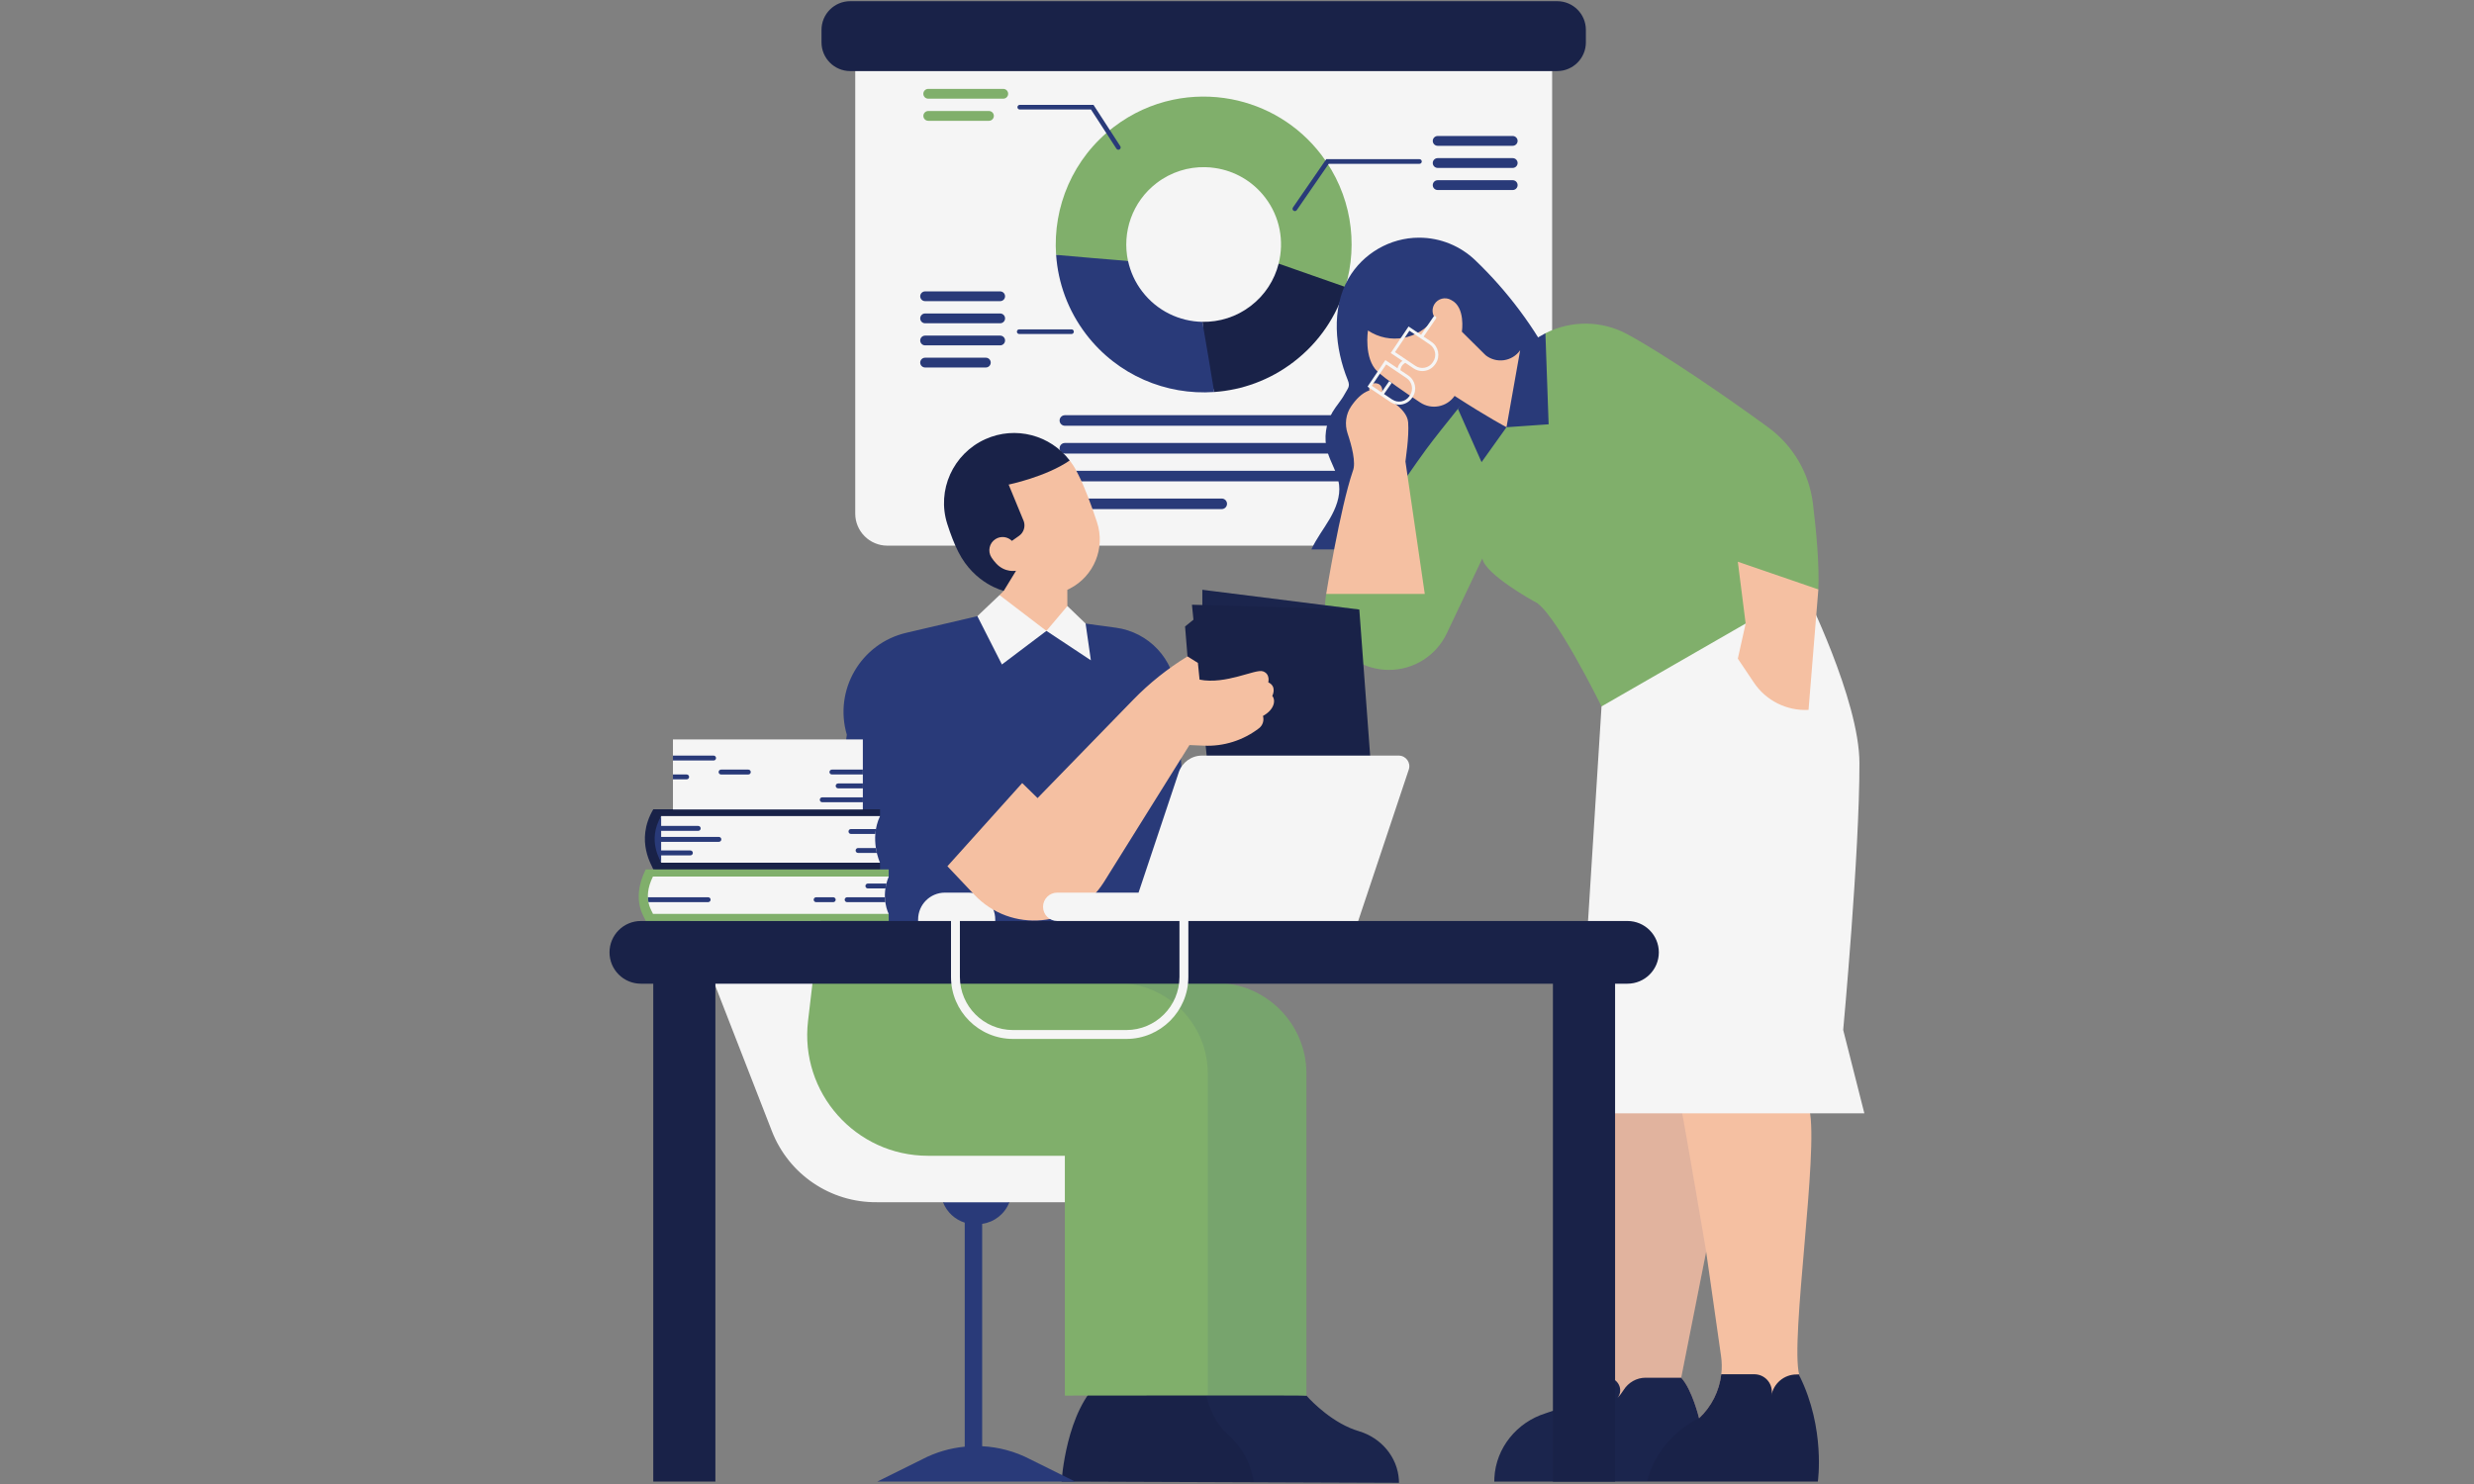 <svg xmlns="http://www.w3.org/2000/svg" xmlns:xlink="http://www.w3.org/1999/xlink" width="400" zoomAndPan="magnify" viewBox="0 0 300 180" height="240" preserveAspectRatio="xMidYMid meet" version="1.0"><rect x="0" y="0" width="300" height="180" fill="#808080" stroke="none"/><defs><filter x="0%" y="0%" width="100%" height="100%" id="578b6897c0"><feColorMatrix values="0 0 0 0 1 0 0 0 0 1 0 0 0 0 1 0 0 0 1 0" color-interpolation-filters="sRGB"/></filter><mask id="eb1712f833"><g filter="url(#578b6897c0)"><rect x="-30" width="360" fill="#000000" y="-18" height="216" fill-opacity="0.1"/></g></mask><clipPath id="344e2529f0"><path d="M 0.359 1 L 72 1 L 72 63 L 0.359 63 Z M 0.359 1 " clip-rule="nonzero"/></clipPath><clipPath id="aaeba73302"><rect x="0" width="73" y="0" height="63"/></clipPath><clipPath id="d6e0b7a8c9"><path d="M 78 71 L 226.16 71 L 226.16 136 L 78 136 Z M 78 71 " clip-rule="nonzero"/></clipPath><clipPath id="efbb681bdc"><path d="M 73.91 0 L 202 0 L 202 180 L 73.91 180 Z M 73.91 0 " clip-rule="nonzero"/></clipPath><mask id="0a734a5fae"><g filter="url(#578b6897c0)"><rect x="-30" width="360" fill="#000000" y="-18" height="216" fill-opacity="0.1"/></g></mask><clipPath id="5db9beab3a"><path d="M 0.68 0.281 L 19.879 0.281 L 19.879 3 L 0.68 3 Z M 0.68 0.281 " clip-rule="nonzero"/></clipPath><clipPath id="67bad49a72"><rect x="0" width="20" y="0" height="4"/></clipPath></defs><path fill="#f5f5f5" d="M 184.324 66.184 L 107.598 66.184 C 105.449 66.184 103.707 64.441 103.707 62.293 L 103.707 6.613 C 103.707 4.465 105.449 2.723 107.598 2.723 L 184.324 2.723 C 186.473 2.723 188.215 4.465 188.215 6.613 L 188.215 62.297 C 188.215 64.441 186.473 66.184 184.324 66.184 Z M 83.789 111.996 L 93.605 137.211 C 95.645 142.445 100.707 145.875 106.324 145.82 L 114.352 145.82 L 119.383 147.82 L 122.352 145.82 L 151.316 145.82 C 152.586 145.82 153.613 144.793 153.613 143.523 C 153.613 142.258 152.586 141.23 151.316 141.23 L 143.133 141.23 C 138.258 141.23 133.879 138.242 132.102 133.699 L 123.348 111.352 C 121.566 106.801 117.156 103.82 112.262 103.867 L 89.141 104.078 C 85.082 104.117 82.316 108.207 83.789 111.996 " fill-opacity="1" fill-rule="nonzero"/><path fill="#80af6b" d="M 160.215 18.762 C 163.844 23.512 164.73 29.492 163.141 34.809 L 159.867 36.543 L 155.047 31.977 C 155.73 29.289 155.23 26.328 153.414 23.957 C 151.875 21.945 149.688 20.73 147.367 20.383 C 146.961 20.32 146.555 20.281 146.141 20.277 C 144.094 20.23 142.012 20.859 140.258 22.199 C 137.273 24.48 136.039 28.207 136.785 31.656 C 135.949 31.59 135.195 33.781 134.191 33.695 C 132.25 33.535 129.922 31.078 128.062 30.91 C 127.66 25.098 130.086 19.199 135.066 15.398 C 137.258 13.723 139.711 12.629 142.242 12.098 C 144.582 11.605 146.988 11.594 149.312 12.031 C 153.5 12.832 157.422 15.109 160.215 18.762 Z M 160.215 18.762 " fill-opacity="1" fill-rule="nonzero"/><path fill="#192248" d="M 151.66 37.113 C 153.406 35.781 154.551 33.953 155.051 31.977 L 163.145 34.812 C 162.098 38.312 159.98 41.523 156.855 43.91 C 153.965 46.121 150.617 47.312 147.238 47.547 C 147.078 46.57 145.598 45.258 145.406 44.117 C 145.098 42.262 146.07 40.531 145.805 39.035 C 147.844 39.074 149.91 38.453 151.66 37.113 Z M 151.66 37.113 " fill-opacity="1" fill-rule="nonzero"/><path fill="#f5c0a2" d="M 218.238 166.949 C 218.215 166.879 218.188 166.805 218.168 166.719 C 217.074 162.473 220.562 139.598 219.414 134.613 C 218.246 129.527 193.223 133.613 193.223 133.613 L 194.422 166.254 C 194.422 166.254 194.27 166.602 193.914 167.117 C 193.914 167.117 197.426 174.906 204.637 175.445 C 211.848 175.984 218.238 166.949 218.238 166.949 Z M 206.031 172.027 C 206.031 172.027 205.195 168.559 203.863 167.113 L 206.891 151.832 C 207.582 156.664 208.246 161.312 208.695 164.473 C 208.805 165.219 208.812 165.965 208.727 166.695 C 208.488 168.723 207.539 170.621 206.031 172.027 Z M 206.031 172.027 " fill-opacity="1" fill-rule="nonzero"/><path fill="#293a79" d="M 147.234 47.547 C 141.414 47.957 135.516 45.527 131.707 40.551 C 129.492 37.652 128.301 34.301 128.066 30.914 C 130.887 31.164 134.328 31.461 136.789 31.656 C 137.074 32.961 137.637 34.227 138.504 35.352 C 140.316 37.723 143.035 38.988 145.801 39.039 C 146.23 41.457 146.812 44.98 147.234 47.547 Z M 189.32 44.691 C 189.156 44.75 188.418 44.516 188.582 44.578 C 186.137 39.762 182.793 35.297 178.887 31.562 C 177.113 29.867 174.715 28.828 172.07 28.828 C 168.566 28.828 165.262 30.746 163.516 33.781 C 161.395 37.473 161.887 42.289 163.43 46.098 C 163.754 46.898 163.457 47.059 163.047 47.816 C 162.637 48.578 162.035 49.219 161.594 49.961 C 160.75 51.375 160.508 53.141 160.949 54.727 C 161.336 56.113 162.207 57.359 162.379 58.793 C 162.551 60.23 161.98 61.66 161.254 62.914 C 160.523 64.168 159.625 65.324 159.02 66.641 L 173.133 66.641 M 121.715 73.934 L 118.512 74.738 L 109.895 76.754 C 104.387 78.043 101.094 83.691 102.688 89.121 L 98.969 115.52 L 144.809 115.52 L 142.641 83.961 C 142.363 79.945 139.305 76.68 135.32 76.137 L 131.637 75.637 L 128.965 74.316 Z M 121.715 73.934 " fill-opacity="1" fill-rule="nonzero"/><path fill="#192248" d="M 220.434 179.703 L 181.199 179.703 C 181.199 179.547 181.203 179.387 181.215 179.23 C 181.41 175.613 183.934 172.527 187.387 171.438 C 187.801 171.309 188.258 171.152 188.762 170.969 C 191.613 169.938 193.184 168.164 193.91 167.109 L 194.938 167.109 C 196.191 167.109 196.934 168.578 196.137 169.547 C 196.133 169.555 196.129 169.562 196.121 169.566 C 196.414 169.277 196.668 168.941 196.875 168.609 C 197.453 167.688 198.453 167.109 199.543 167.109 L 203.863 167.109 C 205.199 168.555 206.031 172.023 206.031 172.023 C 207.535 170.617 208.484 168.723 208.723 166.691 L 212.797 166.691 C 214.133 166.73 215.102 167.984 214.801 169.285 C 215.055 167.797 216.348 166.707 217.859 166.715 L 218.168 166.715 C 218.188 166.797 218.215 166.879 218.238 166.945 C 221.367 173.285 220.434 179.703 220.434 179.703 Z M 206.891 151.832 Z M 169.641 179.855 C 169.641 179.738 169.637 179.617 169.629 179.504 C 169.465 176.727 167.469 174.402 164.805 173.605 C 164.449 173.496 164.07 173.363 163.684 173.199 C 160.668 171.898 158.422 169.281 158.422 169.281 L 133.496 167.453 C 129.258 170.984 128.727 179.703 128.727 179.703 Z M 169.641 179.855 C 169.641 179.738 169.637 179.617 169.629 179.504 C 169.465 176.727 167.469 174.402 164.805 173.605 C 164.449 173.496 164.07 173.363 163.684 173.199 C 160.668 171.898 158.422 169.281 158.422 169.281 L 133.496 167.453 C 129.258 170.984 128.727 179.703 128.727 179.703 Z M 79.215 105.457 L 100.805 107.09 L 106.715 105.457 L 106.715 104.637 L 103.82 102.098 L 106.715 98.98 L 106.715 98.16 L 104.633 98.16 L 103.348 97.086 L 81.605 98.16 L 79.219 98.16 C 76.941 102.043 79.184 105.16 79.215 105.457 Z M 79.215 105.457 " fill-opacity="1" fill-rule="nonzero"/><path fill="#80af6b" d="M 111.965 11.375 C 111.965 11.051 112.23 10.781 112.559 10.781 L 121.66 10.781 C 121.984 10.781 122.25 11.051 122.25 11.375 C 122.25 11.703 121.984 11.969 121.66 11.969 L 112.559 11.969 C 112.23 11.973 111.965 11.707 111.965 11.375 Z M 119.922 13.465 L 112.562 13.465 C 112.234 13.465 111.969 13.73 111.969 14.059 C 111.969 14.383 112.234 14.652 112.562 14.652 L 119.922 14.652 C 120.25 14.652 120.516 14.383 120.516 14.059 C 120.516 13.73 120.25 13.465 119.922 13.465 Z M 220.496 71.492 C 220.625 68.496 220.246 64.383 219.836 61.062 C 219.383 57.367 217.414 54.031 214.41 51.832 C 209.355 48.133 201.969 43.07 197.387 40.566 C 194.254 38.855 190.512 38.832 187.398 40.422 C 186.898 40.676 186.828 42.977 186.367 43.312 L 185.07 45.109 L 184.027 46.332 L 181.188 49.426 C 181.188 49.426 178.176 47.879 176.793 49.586 C 175.473 51.227 173.914 53.176 172.906 54.543 C 170.84 57.336 160.82 72.043 160.82 72.043 C 159.906 76.824 163.566 81.254 168.434 81.254 C 171.43 81.254 174.156 79.531 175.438 76.824 L 179.754 67.723 C 180.023 69.633 186 72.93 186 72.93 C 188.352 73.762 194.203 85.688 194.203 85.688 L 212.371 83.98 Z M 158.422 130.234 C 158.422 144.98 158.422 169.305 158.422 169.277 C 158.422 169.242 129.125 169.277 129.125 169.277 L 129.125 140.188 L 112.527 140.188 C 103.758 140.188 96.957 132.535 97.984 123.828 L 98.965 115.516 L 133.969 116.766 L 147.398 119.215 C 153.488 119.215 158.422 124.148 158.422 130.234 Z M 78.297 105.457 L 107.766 105.457 L 107.766 106.32 L 105.559 109.426 L 107.766 110.852 L 107.766 111.711 L 78.297 111.711 C 78.297 111.406 76.395 109.332 78.297 105.457 Z M 78.297 105.457 " fill-opacity="1" fill-rule="nonzero"/><g mask="url(#eb1712f833)"><g transform="matrix(1, 0, 0, 1, 135, 117)"><g clip-path="url(#aaeba73302)"><g clip-path="url(#344e2529f0)"><path fill="#293a79" d="M 68.863 50.113 C 70.199 51.559 71.031 55.027 71.031 55.027 C 71.016 55.035 70.996 55.043 70.984 55.051 C 67.879 56.59 65.59 59.379 64.719 62.703 L 46.203 62.703 C 46.203 62.547 46.207 62.387 46.219 62.23 C 46.414 58.613 48.938 55.527 52.391 54.438 C 52.805 54.309 53.258 54.152 53.766 53.969 C 56.617 52.938 58.188 51.164 58.914 50.109 L 58.918 50.109 C 59.273 49.594 59.426 49.246 59.426 49.246 L 58.227 16.605 C 58.227 16.605 63.023 15.82 68.516 15.367 C 69.996 23.562 71.895 34.824 71.895 34.824 Z M 29.805 56.605 C 29.449 56.496 29.07 56.363 28.684 56.199 C 25.668 54.898 23.422 52.281 23.422 52.281 L 23.402 52.281 C 23.418 52.281 23.422 52.281 23.422 52.281 C 23.422 52.309 23.422 27.984 23.422 13.238 C 23.422 7.152 18.488 2.223 12.402 2.223 L 6.793 1.195 L 0.441 2.223 C 6.527 2.223 11.461 7.152 11.461 13.238 C 11.461 27.781 11.461 51.633 11.461 52.266 C 11.402 52.266 11.289 52.281 11.254 52.281 C 11.906 54.766 12.957 56.164 13.824 56.938 C 15.141 58.105 16.16 59.574 16.668 61.262 C 16.871 61.938 16.988 62.469 17.051 62.793 L 34.641 62.859 C 34.641 62.742 34.637 62.621 34.629 62.508 C 34.469 59.723 32.473 57.398 29.805 56.605 Z M 29.805 56.605 " fill-opacity="1" fill-rule="nonzero"/></g></g></g></g><g clip-path="url(#d6e0b7a8c9)"><path fill="#f5f5f5" d="M 226.074 135.039 L 191.102 135.039 L 194.203 85.684 L 218.797 71.539 C 218.797 71.539 225.477 84.887 225.477 92.562 C 225.496 103.488 223.508 124.926 223.508 124.926 Z M 121.207 72.176 L 118.516 74.734 L 121.492 80.598 L 126.891 76.523 L 132.281 80.09 L 131.641 75.633 L 129.438 73.512 Z M 107.77 106.32 L 79.176 106.32 C 77.793 109.125 79.176 110.629 79.176 110.852 L 107.766 110.852 C 107.77 110.852 106.715 108.883 107.77 106.32 Z M 106.715 98.984 L 80.172 98.984 C 79.137 101.941 80.145 104.41 80.172 104.641 L 106.711 104.641 C 106.715 104.641 105.379 101.809 106.715 98.984 Z M 104.629 89.691 L 81.602 89.691 L 81.602 98.184 L 104.629 98.184 Z M 114.586 115.07 L 117.43 115.07 C 119.23 115.07 120.684 113.613 120.684 111.816 L 120.684 111.523 C 120.684 109.727 119.23 108.27 117.43 108.27 L 114.586 108.27 C 112.789 108.27 111.332 109.727 111.332 111.523 L 111.332 111.816 C 111.336 113.613 112.793 115.07 114.586 115.07 Z M 114.586 115.07 " fill-opacity="1" fill-rule="nonzero"/></g><path fill="#293a79" d="M 163.113 51.004 C 163.113 51.355 162.828 51.641 162.473 51.641 L 129.129 51.641 C 128.773 51.641 128.488 51.355 128.488 51.004 C 128.488 50.648 128.773 50.363 129.129 50.363 L 162.473 50.363 C 162.828 50.363 163.113 50.648 163.113 51.004 Z M 162.473 53.73 L 129.129 53.73 C 128.773 53.73 128.488 54.02 128.488 54.371 C 128.488 54.723 128.773 55.012 129.129 55.012 L 162.473 55.012 C 162.828 55.012 163.113 54.723 163.113 54.371 C 163.113 54.02 162.828 53.73 162.473 53.73 Z M 162.473 57.102 L 129.129 57.102 C 128.773 57.102 128.488 57.391 128.488 57.742 C 128.488 58.094 128.773 58.383 129.129 58.383 L 162.473 58.383 C 162.828 58.383 163.113 58.094 163.113 57.742 C 163.113 57.387 162.828 57.102 162.473 57.102 Z M 148.148 60.469 L 129.125 60.469 C 128.77 60.469 128.484 60.758 128.484 61.109 C 128.484 61.461 128.77 61.75 129.125 61.75 L 148.148 61.75 C 148.5 61.75 148.789 61.461 148.789 61.109 C 148.789 60.758 148.504 60.469 148.148 60.469 Z M 123.656 13.281 L 132.293 13.281 L 135.379 18.035 C 135.465 18.164 135.637 18.207 135.766 18.117 C 135.895 18.031 135.934 17.859 135.848 17.73 L 132.598 12.719 L 123.656 12.719 C 123.504 12.719 123.375 12.848 123.375 13 C 123.375 13.156 123.504 13.281 123.656 13.281 Z M 123.59 40.512 L 129.938 40.512 C 130.09 40.512 130.215 40.387 130.215 40.23 C 130.215 40.074 130.09 39.949 129.938 39.949 L 123.59 39.949 C 123.434 39.949 123.309 40.074 123.309 40.23 C 123.309 40.387 123.434 40.512 123.59 40.512 Z M 172.125 19.305 L 160.824 19.305 L 156.785 25.164 C 156.695 25.293 156.727 25.465 156.855 25.555 C 156.984 25.645 157.16 25.613 157.25 25.484 L 161.121 19.871 L 172.125 19.871 C 172.281 19.871 172.406 19.742 172.406 19.59 C 172.406 19.43 172.281 19.305 172.125 19.305 Z M 112.18 36.527 L 121.281 36.527 C 121.609 36.527 121.875 36.262 121.875 35.938 C 121.875 35.609 121.609 35.344 121.281 35.344 L 112.18 35.344 C 111.852 35.344 111.586 35.609 111.586 35.938 C 111.586 36.262 111.852 36.527 112.18 36.527 Z M 112.18 39.211 L 121.281 39.211 C 121.609 39.211 121.875 38.945 121.875 38.617 C 121.875 38.289 121.609 38.023 121.281 38.023 L 112.18 38.023 C 111.852 38.023 111.586 38.289 111.586 38.617 C 111.586 38.945 111.852 39.211 112.18 39.211 Z M 112.18 41.891 L 121.281 41.891 C 121.609 41.891 121.875 41.625 121.875 41.297 C 121.875 40.973 121.609 40.707 121.281 40.707 L 112.18 40.707 C 111.852 40.707 111.586 40.973 111.586 41.297 C 111.586 41.625 111.852 41.891 112.18 41.891 Z M 112.18 44.574 L 119.547 44.574 C 119.871 44.574 120.137 44.305 120.137 43.98 C 120.137 43.652 119.871 43.387 119.547 43.387 L 112.18 43.387 C 111.852 43.387 111.586 43.652 111.586 43.98 C 111.586 44.305 111.852 44.574 112.18 44.574 Z M 174.332 17.684 L 183.434 17.684 C 183.758 17.684 184.027 17.418 184.027 17.09 C 184.027 16.766 183.758 16.496 183.434 16.496 L 174.332 16.496 C 174.004 16.496 173.738 16.766 173.738 17.09 C 173.738 17.418 174.004 17.684 174.332 17.684 Z M 174.332 20.367 L 183.434 20.367 C 183.758 20.367 184.027 20.098 184.027 19.773 C 184.027 19.445 183.758 19.18 183.434 19.18 L 174.332 19.18 C 174.004 19.18 173.738 19.445 173.738 19.773 C 173.738 20.098 174.004 20.367 174.332 20.367 Z M 184.027 22.453 C 184.027 22.125 183.762 21.859 183.438 21.859 L 174.332 21.859 C 174.004 21.859 173.738 22.125 173.738 22.453 C 173.738 22.781 174.004 23.047 174.332 23.047 L 183.434 23.047 C 183.762 23.047 184.027 22.781 184.027 22.453 Z M 187.398 40.426 C 186.898 40.68 186.41 40.973 185.949 41.309 L 184.336 42.484 L 183.102 44.789 L 179.301 46.508 C 179.301 46.508 178.172 47.871 176.789 49.582 L 179.656 56.055 L 182.68 51.82 L 187.789 51.465 Z M 119.098 175.418 L 119.098 148.445 C 120.578 148.238 121.844 147.25 122.395 145.828 L 114.352 145.828 C 114.82 147.031 115.801 147.926 116.984 148.297 L 116.984 175.473 C 115.215 175.645 113.473 176.148 111.852 176.992 L 106.387 179.703 L 130.363 179.703 L 124.902 176.992 C 123.074 176.043 121.098 175.52 119.098 175.418 Z M 85.871 108.832 L 78.566 108.832 C 78.574 109.047 78.598 109.242 78.633 109.422 L 85.871 109.422 C 86.035 109.422 86.168 109.289 86.168 109.125 C 86.168 108.961 86.035 108.832 85.871 108.832 Z M 101.039 108.832 L 98.965 108.832 C 98.801 108.832 98.668 108.965 98.668 109.129 C 98.668 109.293 98.801 109.426 98.965 109.426 L 101.039 109.426 C 101.203 109.426 101.336 109.293 101.336 109.129 C 101.336 108.965 101.203 108.832 101.039 108.832 Z M 87.172 101.512 L 80.172 101.512 L 80.172 100.777 L 84.668 100.777 C 84.832 100.777 84.965 100.641 84.965 100.477 C 84.965 100.312 84.832 100.18 84.668 100.18 L 80.172 100.18 L 80.172 98.984 C 78.414 101.992 80.145 104.41 80.172 104.641 L 80.172 103.75 L 83.719 103.75 C 83.883 103.75 84.016 103.617 84.016 103.453 C 84.016 103.289 83.883 103.156 83.719 103.156 L 80.172 103.156 L 80.172 102.109 L 87.172 102.109 C 87.336 102.109 87.469 101.977 87.469 101.812 C 87.469 101.645 87.336 101.512 87.172 101.512 Z M 102.891 100.855 C 102.891 101.02 103.023 101.152 103.188 101.152 L 106.145 101.152 C 106.16 100.957 106.184 100.762 106.219 100.559 L 103.184 100.559 C 103.023 100.555 102.891 100.688 102.891 100.855 Z M 104.055 102.859 C 103.887 102.859 103.754 102.992 103.754 103.16 C 103.754 103.324 103.887 103.457 104.055 103.457 L 106.328 103.457 C 106.285 103.273 106.246 103.078 106.211 102.863 L 104.055 102.863 Z M 107.305 108.832 L 102.723 108.832 C 102.559 108.832 102.426 108.965 102.426 109.129 C 102.426 109.293 102.559 109.426 102.723 109.426 L 107.352 109.426 C 107.332 109.238 107.309 109.043 107.305 108.832 Z M 104.941 107.465 C 104.941 107.629 105.074 107.762 105.238 107.762 L 107.371 107.762 C 107.398 107.57 107.441 107.371 107.492 107.168 L 105.242 107.168 C 105.074 107.168 104.941 107.301 104.941 107.465 Z M 90.742 93.348 L 87.438 93.348 C 87.273 93.348 87.141 93.48 87.141 93.645 C 87.141 93.809 87.273 93.941 87.438 93.941 L 90.742 93.941 C 90.906 93.941 91.039 93.809 91.039 93.645 C 91.039 93.48 90.906 93.348 90.742 93.348 Z M 83.562 94.234 C 83.562 94.07 83.43 93.938 83.266 93.938 L 81.602 93.938 L 81.602 94.527 L 83.27 94.527 C 83.43 94.531 83.562 94.398 83.562 94.234 Z M 86.828 91.949 C 86.828 91.781 86.695 91.648 86.527 91.648 L 81.602 91.648 L 81.602 92.242 L 86.531 92.242 C 86.695 92.246 86.828 92.113 86.828 91.949 Z M 99.707 97.305 L 104.633 97.305 L 104.633 96.711 L 99.707 96.711 C 99.543 96.711 99.41 96.844 99.41 97.008 C 99.41 97.172 99.543 97.305 99.707 97.305 Z M 101.336 95.324 C 101.336 95.488 101.469 95.621 101.637 95.621 L 104.633 95.621 L 104.633 95.027 L 101.637 95.027 C 101.469 95.027 101.336 95.16 101.336 95.324 Z M 100.879 93.938 L 104.629 93.938 L 104.629 93.348 L 100.879 93.348 C 100.715 93.348 100.582 93.48 100.582 93.645 C 100.582 93.805 100.715 93.938 100.879 93.938 Z M 100.879 93.938 " fill-opacity="1" fill-rule="nonzero"/><g clip-path="url(#efbb681bdc)"><path fill="#192248" d="M 188.824 8.621 L 103.098 8.621 C 101.176 8.621 99.617 7.062 99.617 5.141 L 99.617 3.625 C 99.617 1.699 101.176 0.145 103.098 0.145 L 188.828 0.145 C 190.75 0.145 192.305 1.699 192.305 3.625 L 192.305 5.141 C 192.305 7.062 190.746 8.621 188.824 8.621 Z M 143.988 79.504 L 144.18 82.281 C 144.18 82.281 144.824 82.316 145.438 82.328 C 145.52 83.262 146.789 97.656 147.16 97.789 C 147.543 97.926 166.758 99.887 166.758 99.887 L 164.832 73.934 L 145.797 71.539 L 145.797 73.383 L 144.535 73.348 L 144.719 75.168 C 144.215 75.566 143.703 75.984 143.703 75.984 Z M 114.867 63.551 C 113.562 59.457 115.57 55.031 119.492 53.266 C 123.145 51.625 127.355 52.773 129.715 55.852 L 126.668 70.816 L 121.719 71.664 C 121.719 71.664 118.199 70.867 116.215 66.957 C 115.707 65.961 115.258 64.773 114.867 63.551 Z M 201.152 115.516 C 201.152 117.613 199.449 119.316 197.348 119.316 L 195.848 119.316 L 195.848 179.703 L 188.309 179.703 L 188.309 119.316 L 86.75 119.316 L 86.75 179.703 L 79.215 179.703 L 79.215 119.316 L 77.711 119.316 C 75.613 119.316 73.91 117.617 73.91 115.516 C 73.91 113.418 75.613 111.711 77.711 111.711 L 128.203 111.711 L 130.996 110.852 L 164.695 111.711 L 197.348 111.711 C 199.449 111.711 201.152 113.418 201.152 115.516 Z M 201.152 115.516 " fill-opacity="1" fill-rule="nonzero"/></g><g mask="url(#0a734a5fae)"><g transform="matrix(1, 0, 0, 1, 145, 71)"><g clip-path="url(#67bad49a72)"><g clip-path="url(#5db9beab3a)"><path fill="#293a79" d="M 0.801 2.383 L 0.801 0.539 L 19.836 2.934 Z M 0.801 2.383 " fill-opacity="1" fill-rule="nonzero"/></g></g></g></g><path fill="#f5c0a2" d="M 180.145 43.086 C 181.453 44.125 183.371 43.855 184.336 42.484 L 182.68 51.816 C 182.68 51.816 180.43 50.637 176.387 48.02 C 175.445 49.379 173.59 49.734 172.215 48.82 C 170.359 47.59 167.988 45.965 167.031 45.062 C 165.355 43.488 165.879 40.086 165.879 40.086 C 168.5 41.828 172.02 41.199 173.887 38.668 L 173.977 38.527 C 173.652 38.051 173.621 37.422 173.934 36.902 C 174.363 36.199 175.281 35.973 175.988 36.398 C 177.734 37.266 177.27 40.234 177.27 40.234 Z M 170.426 55.977 C 170.438 55.68 170.887 53.055 170.754 51.219 C 170.617 49.383 167.566 47.992 167.566 47.992 C 167.566 47.992 167.98 46.477 166.695 46.48 C 165.848 46.586 166.059 47.352 166.059 47.352 C 165.145 47.648 164.391 48.48 163.844 49.281 C 163.184 50.246 163.039 51.473 163.414 52.586 C 163.898 54.023 164.469 56.141 164.039 57.152 C 162.488 61.719 160.816 72.039 160.816 72.039 L 172.77 72.039 Z M 220.496 71.492 L 210.73 68.133 L 211.68 75.637 L 210.73 79.887 L 212.672 82.781 C 214.145 84.984 216.664 86.242 219.305 86.105 Z M 133.023 63.34 C 132.363 61.332 131.57 59.18 130.785 57.621 C 130.703 57.453 130.617 57.293 130.531 57.129 C 130.297 56.672 130.02 56.246 129.715 55.852 C 126.844 57.836 122.309 58.777 122.309 58.777 L 124.148 63.234 C 124.363 63.883 124.133 64.598 123.574 64.992 L 122.707 65.605 C 122.191 65.09 121.367 64.977 120.719 65.387 C 119.965 65.859 119.742 66.859 120.223 67.609 C 120.375 67.844 120.566 68.094 120.801 68.348 C 121.871 69.504 123.207 69.227 123.207 69.227 L 121.715 71.668 L 121.203 72.18 L 126.887 76.523 L 129.43 73.516 L 129.426 71.543 L 129.723 71.395 C 132.664 69.887 134.055 66.473 133.023 63.34 Z M 154.277 84.41 C 154.277 84.41 154.887 83.27 153.793 82.762 C 153.793 82.762 154.062 81.734 153.137 81.426 C 152.211 81.113 148.648 83.07 145.461 82.434 L 145.258 80.406 L 143.996 79.617 C 141.59 81.09 139.371 82.859 137.406 84.883 L 125.816 96.801 L 123.953 94.98 L 114.883 105.07 C 115.891 106.133 117.012 107.32 118.156 108.531 C 122.613 113.242 130.305 112.52 133.812 107.07 L 144.234 90.371 L 145.996 90.445 C 148.395 90.551 150.758 89.801 152.664 88.336 C 153.117 87.988 153.309 87.391 153.148 86.84 C 154.531 86.078 154.727 84.945 154.277 84.41 Z M 154.277 84.41 " fill-opacity="1" fill-rule="nonzero"/><path fill="#f5f5f5" d="M 173.586 41.469 L 172.629 40.824 L 174.133 38.637 C 174.254 38.414 173.969 38.23 173.824 38.426 L 172.32 40.617 L 170.805 39.598 L 168.641 42.82 L 170.066 43.773 C 169.676 44.047 169.527 44.406 169.469 44.668 L 167.992 43.676 L 165.828 46.898 L 168.609 48.766 C 168.934 48.984 169.297 49.086 169.66 49.086 C 170.266 49.086 170.863 48.797 171.23 48.254 L 171.289 48.168 C 171.871 47.305 171.637 46.129 170.773 45.547 L 169.812 44.902 C 169.828 44.719 169.918 44.281 170.41 44.008 L 171.422 44.688 C 171.742 44.902 172.109 45.008 172.469 45.008 C 173.078 45.008 173.676 44.715 174.039 44.172 L 174.098 44.086 C 174.676 43.227 174.445 42.051 173.586 41.469 Z M 170.559 45.859 C 171.246 46.324 171.434 47.266 170.969 47.957 L 170.91 48.043 C 170.445 48.734 169.504 48.922 168.812 48.453 L 167.828 47.793 L 168.766 46.438 L 168.457 46.227 L 167.52 47.586 L 166.344 46.793 L 168.094 44.199 Z M 173.785 43.875 L 173.727 43.961 C 173.266 44.652 172.324 44.836 171.629 44.371 L 169.16 42.711 L 170.906 40.117 L 173.375 41.777 C 174.066 42.242 174.25 43.184 173.785 43.875 Z M 170.832 93.34 L 164.695 111.711 L 144.102 111.711 L 144.102 118.496 C 144.102 122.641 140.73 126.016 136.582 126.016 L 122.84 126.016 C 118.695 126.016 115.32 122.645 115.32 118.496 L 115.32 110.227 L 116.398 110.227 L 116.398 118.496 C 116.398 122.047 119.289 124.938 122.84 124.938 L 136.582 124.938 C 140.133 124.938 143.023 122.047 143.023 118.496 L 143.023 111.711 L 128.203 111.711 C 127.254 111.711 126.48 110.945 126.48 109.992 C 126.48 109.039 127.25 108.27 128.203 108.27 L 138.062 108.27 L 142.934 93.684 C 143.34 92.469 144.477 91.648 145.758 91.648 L 169.617 91.648 C 170.488 91.652 171.109 92.508 170.832 93.34 Z M 170.832 93.34 " fill-opacity="1" fill-rule="nonzero"/></svg>